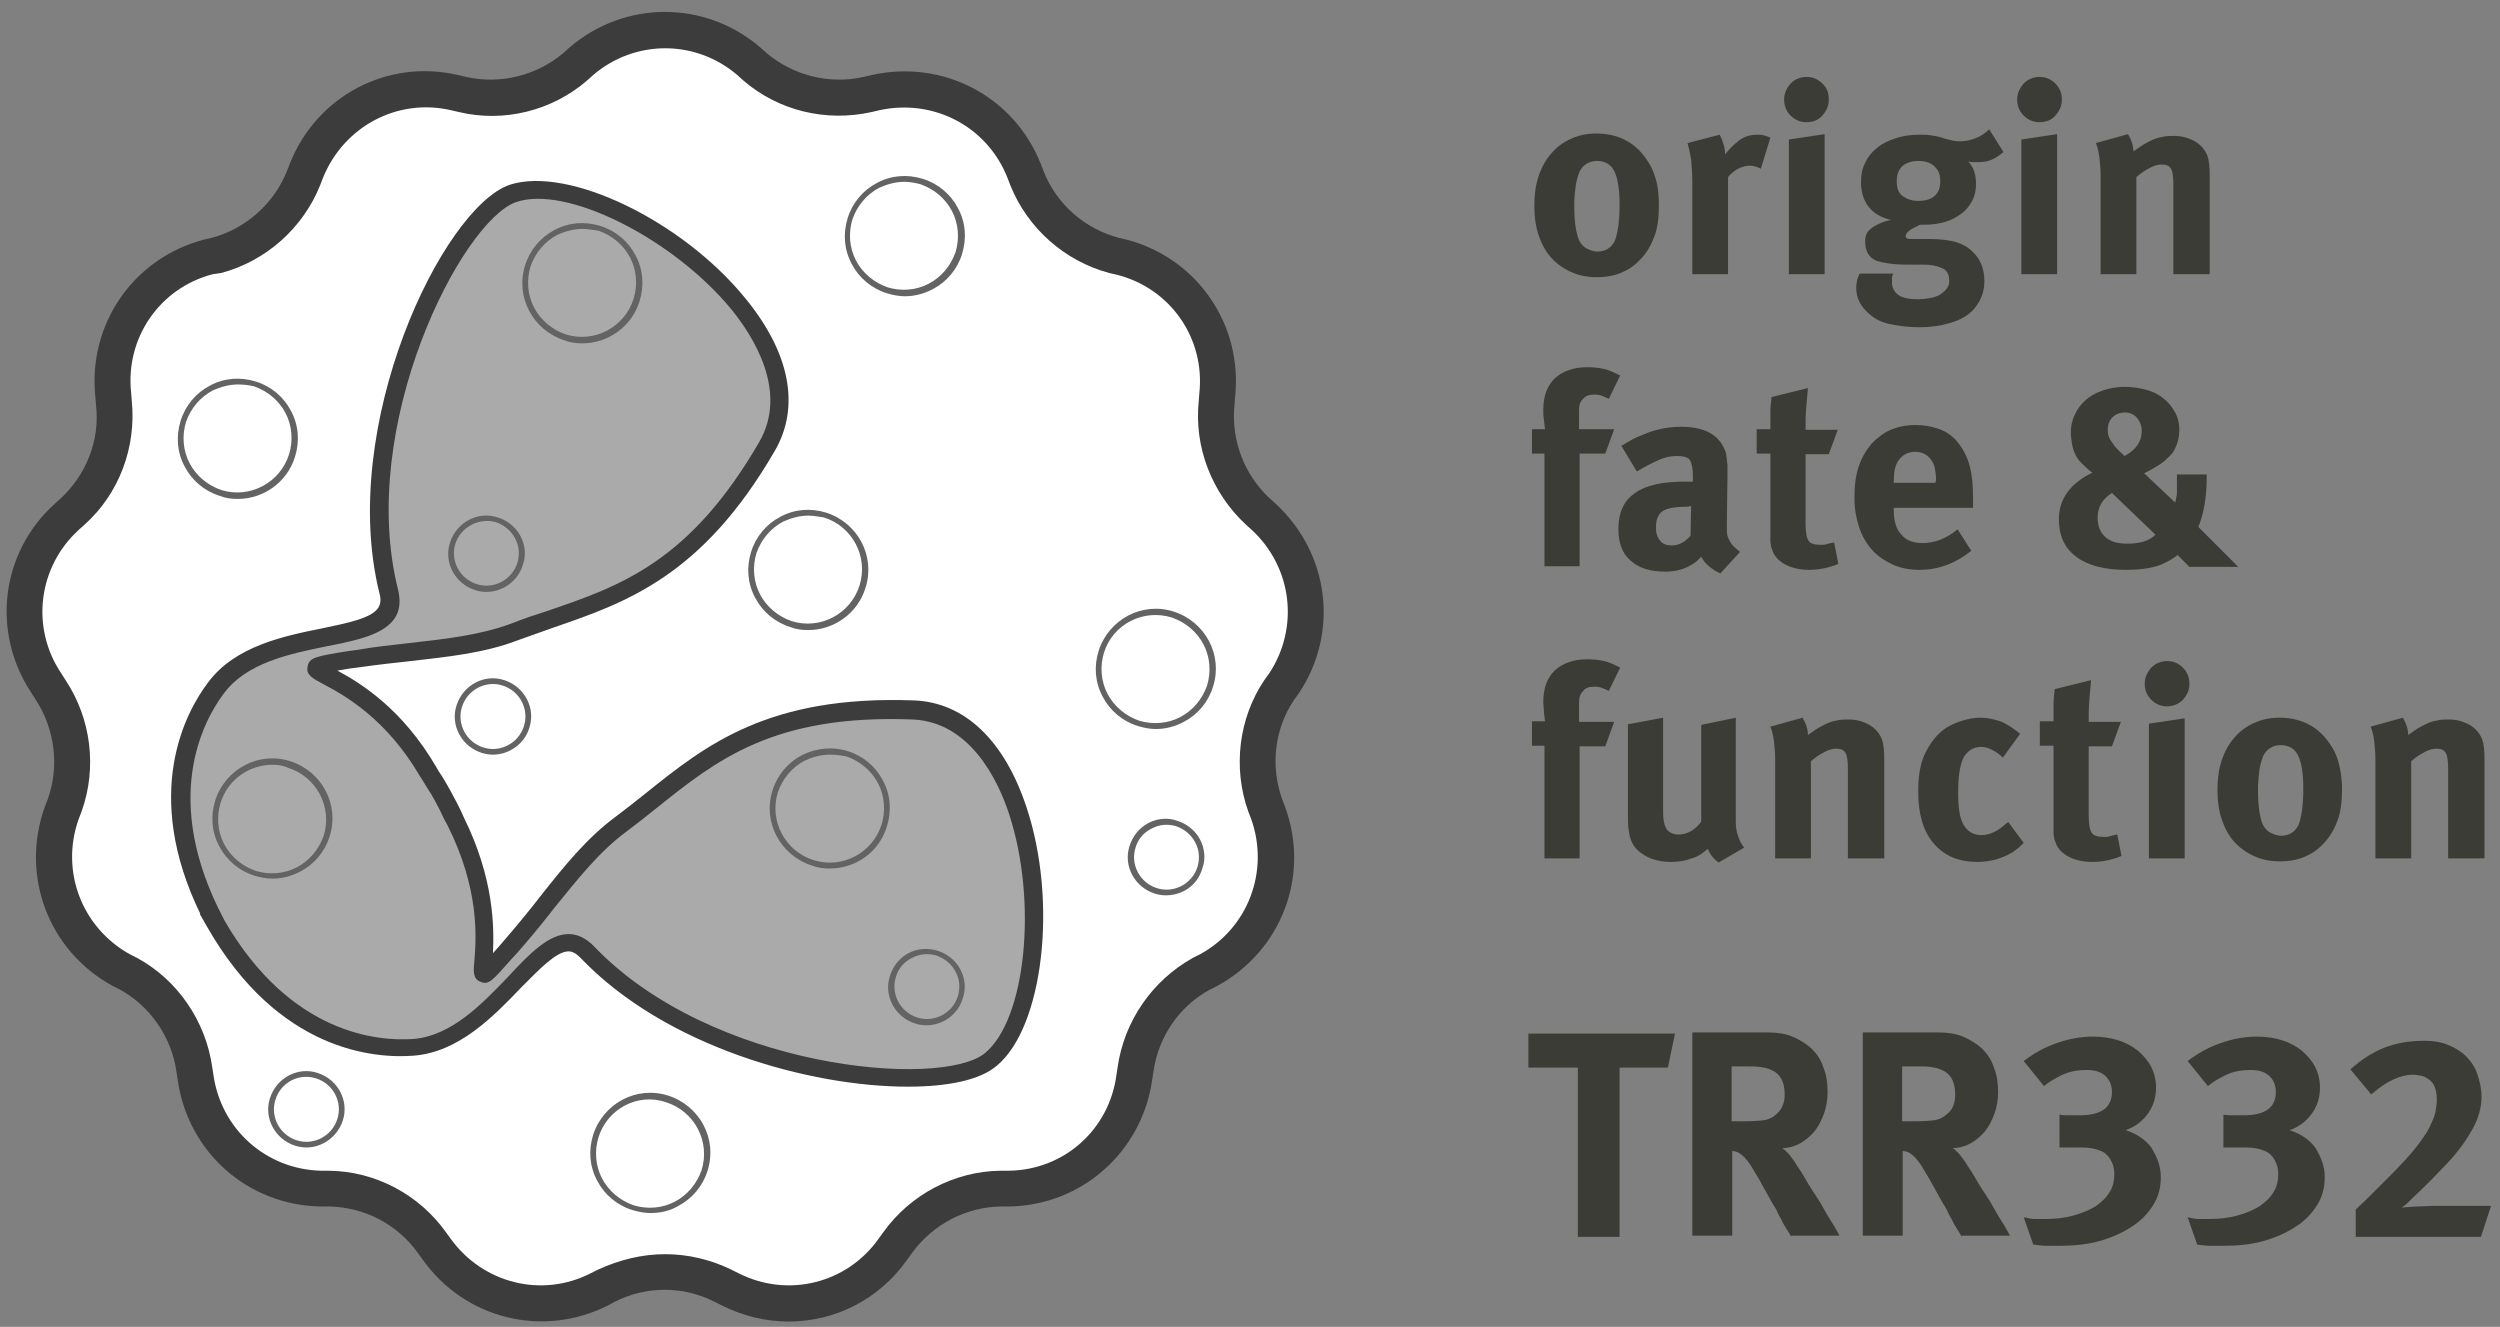 <?xml version="1.0" encoding="UTF-8"?>
<svg xmlns="http://www.w3.org/2000/svg" xmlns:xlink="http://www.w3.org/1999/xlink" version="1.1" x="0px" y="0px" viewBox="0 0 419.4 222.6" style="enable-background:new 0 0 419.4 222.6;" xml:space="preserve">
<rect x="0" y="0" width="419.4" height="222.6" fill="#808080" stroke="none"/>
<style type="text/css">
	.st0{fill:#3C3C37;}
	.st1{fill:#FFFFFF;}
	.st2{fill:#3C3C3C;}
	.st3{fill:#AAAAAA;}
	.st4{fill:#636363;}
</style>
<g id="Ebene_5">
	<g>
		<g>
			<path class="st0" d="M279.8,179.1h-8.1v28.4h-7v-28.4h-8.3v-5.7H281L279.8,179.1z"></path>
			<path class="st0" d="M300.5,207.5c-0.3-0.6-0.6-1-0.9-1.5s-0.5-0.8-0.7-1.3c-0.2-0.4-0.5-0.8-0.7-1.3c-0.2-0.5-0.5-1-0.9-1.6     c-0.8-1.5-1.6-2.8-2.1-3.8c-0.6-1-1.1-1.8-1.5-2.5c-0.4-0.6-0.8-1.1-1.1-1.4c-0.3-0.3-0.6-0.5-0.9-0.7c-0.4-0.2-0.7-0.3-1.1-0.3     v14.2h-6.7v-34.1h12.7c1.5,0,2.9,0.2,4.1,0.7c1.2,0.5,2.3,1.2,3.2,2c0.9,0.9,1.6,1.9,2,3.2c0.5,1.2,0.7,2.6,0.7,4.1     c0,1.3-0.2,2.5-0.6,3.6c-0.4,1.1-0.9,2.1-1.6,3c-0.7,0.8-1.5,1.5-2.4,2c-0.9,0.5-1.9,0.8-3,0.8c0.4,0.3,0.6,0.5,0.8,0.7     s0.4,0.4,0.6,0.7c0.3,0.4,0.7,0.9,1.1,1.6c0.5,0.7,1,1.5,1.5,2.4s1.1,1.8,1.7,2.7c0.6,0.9,1.1,1.8,1.6,2.7c0.5,0.9,1,1.6,1.4,2.3     c0.4,0.7,0.7,1.2,0.9,1.6H300.5z M299.4,183.6c0-2.2-0.8-3.6-2.5-4.2c-0.4-0.2-0.9-0.3-1.6-0.4c-0.7-0.1-1.4-0.1-2.3-0.1h-2.5     v9.2h2.3c1.5,0,2.6-0.1,3.3-0.2c0.8-0.2,1.4-0.5,1.8-0.9C298.9,186.2,299.4,185.1,299.4,183.6z"></path>
			<path class="st0" d="M329.1,207.5c-0.3-0.6-0.6-1-0.9-1.5s-0.5-0.8-0.7-1.3c-0.2-0.4-0.5-0.8-0.7-1.3c-0.2-0.5-0.5-1-0.9-1.6     c-0.8-1.5-1.6-2.8-2.1-3.8c-0.6-1-1.1-1.8-1.5-2.5c-0.4-0.6-0.8-1.1-1.1-1.4c-0.3-0.3-0.6-0.5-0.9-0.7c-0.4-0.2-0.7-0.3-1.1-0.3     v14.2h-6.7v-34.1h12.7c1.5,0,2.9,0.2,4.1,0.7c1.2,0.5,2.3,1.2,3.2,2c0.9,0.9,1.6,1.9,2,3.2c0.5,1.2,0.7,2.6,0.7,4.1     c0,1.3-0.2,2.5-0.6,3.6c-0.4,1.1-0.9,2.1-1.6,3c-0.7,0.8-1.5,1.5-2.4,2c-0.9,0.5-1.9,0.8-3,0.8c0.4,0.3,0.6,0.5,0.8,0.7     s0.4,0.4,0.6,0.7c0.3,0.4,0.7,0.9,1.1,1.6c0.5,0.7,1,1.5,1.5,2.4s1.1,1.8,1.7,2.7c0.6,0.9,1.1,1.8,1.6,2.7c0.5,0.9,1,1.6,1.4,2.3     c0.4,0.7,0.7,1.2,0.9,1.6H329.1z M328,183.6c0-2.2-0.8-3.6-2.5-4.2c-0.4-0.2-0.9-0.3-1.6-0.4c-0.7-0.1-1.4-0.1-2.3-0.1h-2.5v9.2     h2.3c1.5,0,2.6-0.1,3.3-0.2c0.8-0.2,1.4-0.5,1.8-0.9C327.6,186.2,328,185.1,328,183.6z"></path>
			<path class="st0" d="M362.5,197.5c0,1.7-0.4,3.3-1.3,4.7c-0.9,1.4-2,2.6-3.6,3.6c-1.5,1-3.3,1.8-5.4,2.4c-2.1,0.6-4.4,0.8-7,0.8     c-0.8,0-1.4,0-1.9,0s-1.2-0.1-2.2-0.2l-1.6-4.6c0.8,0.2,1.4,0.3,1.8,0.3c0.5,0,1.1,0,1.9,0c1.7,0,3.3-0.2,4.7-0.6     c1.4-0.4,2.6-0.9,3.6-1.5c1-0.7,1.8-1.4,2.4-2.4c0.6-0.9,0.8-2,0.8-3.1c0-0.8-0.2-1.6-0.6-2.3c-0.4-0.7-0.9-1.2-1.6-1.5     c-0.5-0.2-1.1-0.4-1.8-0.5c-0.8-0.1-1.7-0.1-2.7-0.1c-0.4,0-0.8,0-1.2,0c-0.4,0-0.8,0-1.3,0v-5.5c0.6,0.1,1.1,0.1,1.7,0.1     s1.1,0,1.7,0c3.6,0,5.4-1.3,5.4-3.9c0-1-0.3-1.9-1-2.6s-1.7-1.1-3.2-1.1c-1.7,0-3.1,0.3-4.3,0.9c-1.2,0.6-2.2,1.2-2.9,1.8     l-3.4-4.2c1.7-1.3,3.5-2.3,5.5-3c2-0.7,4-1.1,6.1-1.1c1.5,0,2.9,0.2,4.2,0.6c1.3,0.4,2.4,1,3.4,1.8c0.9,0.8,1.7,1.7,2.2,2.7     c0.5,1,0.8,2.2,0.8,3.4c0,1.8-0.5,3.3-1.5,4.6s-2.2,2.1-3.6,2.6c1.9,0.6,3.3,1.6,4.3,2.9C362,194.3,362.5,195.8,362.5,197.5z"></path>
			<path class="st0" d="M390,197.5c0,1.7-0.4,3.3-1.3,4.7c-0.9,1.4-2,2.6-3.6,3.6c-1.5,1-3.3,1.8-5.4,2.4c-2.1,0.6-4.4,0.8-7,0.8     c-0.8,0-1.4,0-1.9,0s-1.2-0.1-2.2-0.2l-1.6-4.6c0.8,0.2,1.4,0.3,1.8,0.3c0.5,0,1.1,0,1.9,0c1.7,0,3.3-0.2,4.7-0.6     c1.4-0.4,2.6-0.9,3.6-1.5c1-0.7,1.8-1.4,2.4-2.4c0.6-0.9,0.8-2,0.8-3.1c0-0.8-0.2-1.6-0.6-2.3c-0.4-0.7-0.9-1.2-1.6-1.5     c-0.5-0.2-1.1-0.4-1.8-0.5c-0.8-0.1-1.7-0.1-2.7-0.1c-0.4,0-0.8,0-1.2,0c-0.4,0-0.8,0-1.3,0v-5.5c0.6,0.1,1.1,0.1,1.7,0.1     s1.1,0,1.7,0c3.6,0,5.4-1.3,5.4-3.9c0-1-0.3-1.9-1-2.6s-1.7-1.1-3.2-1.1c-1.7,0-3.1,0.3-4.3,0.9c-1.2,0.6-2.2,1.2-2.9,1.8     l-3.4-4.2c1.7-1.3,3.5-2.3,5.5-3c2-0.7,4-1.1,6.1-1.1c1.5,0,2.9,0.2,4.2,0.6c1.3,0.4,2.4,1,3.4,1.8c0.9,0.8,1.7,1.7,2.2,2.7     c0.5,1,0.8,2.2,0.8,3.4c0,1.8-0.5,3.3-1.5,4.6s-2.2,2.1-3.6,2.6c1.9,0.6,3.3,1.6,4.3,2.9C389.5,194.3,390,195.8,390,197.5z"></path>
			<path class="st0" d="M416.2,207.5h-21v-4.6c0.5-0.5,1.1-1,1.8-1.7l2.2-2.2l2.3-2.3c0.8-0.8,1.4-1.5,2-2.1c1.1-1.2,2-2.3,2.7-3.3     c0.7-1,1.3-1.9,1.6-2.7c0.4-0.8,0.7-1.6,0.8-2.2c0.1-0.7,0.2-1.3,0.2-1.8c0-0.8-0.1-1.6-0.3-2.1c-0.2-0.6-0.5-1-0.9-1.3     c-0.4-0.3-0.8-0.6-1.3-0.7c-0.5-0.1-1-0.2-1.6-0.2c-1,0-2.1,0.3-3.2,0.8c-1.1,0.5-2.3,1.3-3.7,2.5l-3.5-4.2     c1.8-1.6,3.6-2.8,5.6-3.6s4.2-1.2,6.8-1.2c1.5,0,2.8,0.2,4,0.7c1.2,0.5,2.2,1.1,3,1.9c0.8,0.8,1.5,1.8,1.9,3     c0.4,1.2,0.7,2.4,0.7,3.8c0,1.8-0.5,3.6-1.5,5.4s-2.4,3.8-4.2,5.7c-0.8,0.8-1.6,1.7-2.7,2.8c-1,1-2.1,2.1-3.2,3.1     c-0.3,0.3-0.6,0.6-0.9,0.9c-0.4,0.3-0.7,0.6-0.9,0.7c0.6-0.1,1.3-0.1,2.4-0.2c1,0,2-0.1,2.8-0.1h9.8L416.2,207.5z"></path>
		</g>
		<g>
			<path class="st0" d="M278.3,34.4c0,2-0.2,3.7-0.7,5.1c-0.5,1.4-1.2,2.7-2.2,3.8c-0.9,1-1.9,1.8-3.1,2.3c-1.2,0.6-2.7,0.9-4.5,0.9     c-1.6,0-3-0.3-4.3-0.9c-1.3-0.6-2.4-1.4-3.3-2.4c-0.9-1-1.6-2.3-2.1-3.8c-0.5-1.5-0.7-3.1-0.7-4.9c0-1.8,0.2-3.4,0.7-4.9     c0.5-1.5,1.2-2.8,2.1-3.8c0.9-1.1,2-1.9,3.3-2.5c1.3-0.6,2.7-0.9,4.3-0.9c3.3,0,5.9,1.2,7.8,3.5c0.9,1.1,1.6,2.3,2,3.6     C278.1,30.9,278.3,32.5,278.3,34.4z M271.7,34.4c0-3.1-0.4-5.1-1.2-6.2c-0.6-0.8-1.5-1.2-2.6-1.2c-0.7,0-1.4,0.2-1.9,0.6     c-0.6,0.4-1,1-1.2,1.7c-0.2,0.6-0.4,1.3-0.5,2.2c-0.1,0.8-0.2,1.8-0.2,3c0,2.7,0.3,4.6,0.8,5.8c0.3,0.6,0.7,1.1,1.3,1.4     c0.6,0.3,1.2,0.5,1.8,0.5c1.3,0,2.3-0.6,2.9-1.8C271.4,39.1,271.7,37.1,271.7,34.4z"></path>
			<path class="st0" d="M295.4,28.3c-0.6-0.3-1.2-0.5-1.8-0.5c-1.3,0-2.6,0.6-3.7,1.9V46h-6V30.7c0-1.6-0.1-2.9-0.2-4     c-0.2-1.1-0.4-2-0.6-2.7l5.4-1.4c0.5,1,0.9,2.1,0.9,3.3c0.7-0.9,1.4-1.6,2.3-2.3c0.9-0.7,1.9-1,3.1-1c0.5,0,0.8,0,1.1,0.1     c0.3,0.1,0.7,0.2,1.1,0.4L295.4,28.3z"></path>
			<path class="st0" d="M306.8,16.7c0,1.1-0.4,1.9-1.1,2.7s-1.6,1.1-2.7,1.1c-1,0-1.9-0.4-2.6-1.1c-0.7-0.7-1.1-1.6-1.1-2.7     c0-1,0.4-1.9,1.1-2.7c0.7-0.7,1.6-1.1,2.7-1.1c1,0,1.9,0.4,2.6,1.1C306.5,14.7,306.8,15.6,306.8,16.7z M300.1,46V23.4l6-0.9V46     H300.1z"></path>
			<path class="st0" d="M336.1,25.5c-0.7,0.6-1.3,1-2,1.3c-0.7,0.3-1.4,0.4-2.3,0.4c-0.3,0-0.6,0-0.9,0c-0.3,0-0.5-0.1-0.7-0.1     c0.5,0.5,0.8,1.1,1,1.7s0.3,1.3,0.3,2.1c0,1-0.2,1.9-0.6,2.7c-0.4,0.8-1,1.6-1.8,2.2c-0.8,0.6-1.7,1.1-2.7,1.4     c-1,0.3-2.2,0.5-3.4,0.5h-0.4c-0.1,0-0.3,0-0.5,0c-0.8,0.4-1.4,0.7-1.8,1c-0.4,0.3-0.6,0.6-0.6,0.9c0,0.4,0.3,0.5,1,0.5l3.2,0     c1.7,0,3.1,0.2,4.2,0.5c1,0.3,2,0.8,2.8,1.6c1.3,1.2,2,2.9,2,4.9c0,1.9-0.6,3.4-1.8,4.8c-1,1.1-2.3,1.8-4,2.3s-3.3,0.7-5.1,0.7     c-1.7,0-3.3-0.2-4.8-0.5c-1.6-0.3-2.9-1-3.9-2c-1.3-1.2-1.9-2.5-1.9-4.1c0-0.6,0.1-1.1,0.2-1.5c0.1-0.3,0.2-0.6,0.4-0.9h5.6     c-0.1,0.3-0.2,0.5-0.2,0.7c0,0.2,0,0.5,0,0.8c0,0.9,0.4,1.6,1.1,2.1s1.8,0.7,3.2,0.7c0.8,0,1.5-0.1,2.1-0.2     c0.6-0.1,1.2-0.3,1.7-0.6c0.4-0.3,0.8-0.6,1.1-1c0.3-0.4,0.4-0.8,0.4-1.3c0-1.1-0.4-1.8-1.2-2.1c-0.8-0.4-1.8-0.6-3-0.6l-2.6,0     c-2.6,0-4.5-0.3-5.5-0.7c-0.5-0.2-1-0.6-1.3-1.1c-0.3-0.5-0.5-1.2-0.5-1.9c0-0.4,0-0.7,0.1-1.1c0.1-0.4,0.3-0.7,0.6-1     c0.3-0.3,0.7-0.6,1.3-0.9c0.6-0.3,1.3-0.6,2.3-0.8c-3.3-0.8-5-3-5-6.4c0-1.2,0.2-2.2,0.7-3.2c0.5-1,1.1-1.8,2-2.5     c0.8-0.7,1.9-1.2,3.1-1.6c1.2-0.4,2.5-0.6,4-0.6c0.7,0,1.3,0,1.9,0.1s1.4,0.2,2.2,0.5c0.6,0.2,1.2,0.3,1.6,0.4s0.8,0.1,1.2,0.1     c0.8,0,1.7-0.2,2.5-0.5c0.8-0.3,1.6-0.8,2.3-1.5L336.1,25.5z M325.5,30.4c0-1.1-0.3-1.9-1-2.5c-0.6-0.6-1.5-0.9-2.7-0.9     c-1.1,0-2,0.3-2.7,0.9c-0.6,0.6-0.9,1.4-0.9,2.5c0,1.2,0.3,2,1,2.5c0.7,0.5,1.5,0.8,2.6,0.8C324.2,33.7,325.5,32.6,325.5,30.4z"></path>
			<path class="st0" d="M345.9,16.7c0,1.1-0.4,1.9-1.1,2.7s-1.6,1.1-2.7,1.1c-1,0-1.9-0.4-2.6-1.1c-0.7-0.7-1.1-1.6-1.1-2.7     c0-1,0.4-1.9,1.1-2.7c0.7-0.7,1.6-1.1,2.7-1.1c1,0,1.9,0.4,2.6,1.1C345.5,14.7,345.9,15.6,345.9,16.7z M339.1,46V23.4l6-0.9V46     H339.1z"></path>
			<path class="st0" d="M364.6,46v-15c0-1.3-0.1-2.2-0.4-2.7c-0.3-0.5-0.8-0.7-1.6-0.7c-0.6,0-1.3,0.2-2,0.6     c-0.8,0.4-1.5,0.9-2.2,1.5V46h-6V29.4c0-1-0.1-1.9-0.2-2.9c-0.1-0.9-0.3-1.8-0.6-2.5l5.4-1.5c0.6,1,0.9,2,0.9,2.9     c0.4-0.3,0.9-0.6,1.3-0.9s0.9-0.5,1.4-0.8c0.6-0.3,1.3-0.6,2-0.7c0.7-0.2,1.4-0.2,2.1-0.2c1.3,0,2.4,0.3,3.5,0.9     c1,0.6,1.7,1.4,2.1,2.4c0.3,0.8,0.4,1.9,0.4,3.3V46H364.6z"></path>
			<path class="st0" d="M269.9,66.9c-0.7-0.3-1.1-0.5-1.5-0.6c-0.3-0.1-0.7-0.1-1-0.1c-0.8,0-1.4,0.2-1.8,0.7     c-0.5,0.4-0.7,1.1-0.7,1.9V72h5.9l-1.5,4.1h-4.3V95h-5.9V76.1H257V72h2.2c-0.1-0.5-0.1-1-0.2-1.6s-0.1-1.1-0.1-1.6     c0-2.3,0.6-4,1.9-5.3c1.3-1.2,3.1-1.9,5.5-1.9c1,0,1.9,0.1,2.8,0.3c0.9,0.2,1.7,0.6,2.7,1.1L269.9,66.9z"></path>
			<path class="st0" d="M288.6,96.2c-0.7-0.3-1.3-0.7-1.9-1.2s-1-1-1.3-1.6c-0.2,0.2-0.5,0.5-0.7,0.7c-0.2,0.2-0.5,0.4-0.7,0.5     c-1.2,0.8-2.7,1.3-4.6,1.3c-2.6,0-4.5-0.6-5.9-1.9c-1.4-1.2-2-3-2-5.3c0-2.7,0.9-4.7,2.8-6c1.8-1.3,4.6-1.9,8.3-1.9h0.7     c0.2,0,0.4,0,0.7,0v-0.9c0-1.3-0.2-2.2-0.5-2.7c-0.3-0.5-1.1-0.7-2.2-0.7c-1,0-2,0.2-3.1,0.7c-1.1,0.5-2.3,1.1-3.6,1.9l-2.6-4.3     c0.6-0.4,1.2-0.7,1.7-1s1.2-0.6,2-0.9c1.1-0.5,2.2-0.8,3.2-1c1-0.2,2-0.3,3.1-0.3c1.9,0,3.6,0.3,4.8,1c1.3,0.7,2.1,1.7,2.6,3     c0.1,0.2,0.2,0.5,0.2,0.7c0,0.2,0.1,0.5,0.1,0.8c0,0.3,0.1,0.7,0.1,1.1v1.6l-0.1,7.7c0,0.6,0,1.2,0,1.6c0,0.5,0.1,0.9,0.3,1.3     c0.2,0.4,0.4,0.8,0.7,1.1c0.3,0.3,0.7,0.7,1.2,1.1L288.6,96.2z M283.4,85c-2.1,0-3.6,0.2-4.4,0.7c-0.8,0.5-1.2,1.4-1.2,2.8     c0,0.9,0.2,1.6,0.7,2.2c0.5,0.6,1.1,0.8,1.9,0.8c0.6,0,1.1-0.1,1.7-0.4s1-0.7,1.5-1.2l0.1-5H283.4z"></path>
			<path class="st0" d="M308.4,94.6c-1.7,0.7-3.3,1-4.9,1c-1.5,0-2.9-0.3-4-0.9c-1.1-0.6-1.9-1.4-2.2-2.5c-0.1-0.2-0.2-0.5-0.2-0.7     s-0.1-0.4-0.1-0.7c0-0.2,0-0.5,0-0.9c0-0.3,0-0.8,0-1.3V76.1h-2.3V72h2.3c0-1.1,0-2.1,0-2.9c0-0.8,0.1-1.6,0.2-2.5l6.1-1.5     c-0.1,1.1-0.2,2.2-0.3,3.4c-0.1,1.2-0.1,2.4-0.1,3.6h5.4l-1.5,4.1h-3.9v11.6c0,1.5,0.2,2.5,0.5,2.9c0.3,0.5,1,0.7,2.1,0.7     c0.3,0,0.6,0,0.9-0.1c0.3-0.1,0.7-0.2,1.3-0.3L308.4,94.6z"></path>
			<path class="st0" d="M317.7,85.4v0.2c0,1.8,0.4,3.2,1.3,4.1c0.8,1,2,1.4,3.6,1.4c2,0,4-0.8,5.8-2.3l2.3,3.6     c-2.6,2.1-5.5,3.2-8.7,3.2c-1.7,0-3.2-0.3-4.5-0.9c-1.3-0.6-2.5-1.4-3.4-2.4c-0.9-1-1.7-2.3-2.2-3.8c-0.5-1.5-0.8-3.1-0.8-4.9     c0-2.1,0.2-3.8,0.7-5.3s1.2-2.7,2.2-3.9c1-1,2-1.8,3.2-2.3c1.2-0.5,2.5-0.8,4.1-0.8c1.3,0,2.6,0.2,3.8,0.6c1.2,0.4,2.1,1,2.9,1.8     c1,1.1,1.8,2.4,2.3,4c0.5,1.6,0.7,3.6,0.7,6.1v1.4H317.7z M324.8,80.7c0-0.9-0.1-1.6-0.2-2.1c-0.1-0.5-0.3-1-0.6-1.4     c-0.6-0.9-1.5-1.4-2.7-1.4c-1.1,0-2,0.4-2.7,1.3s-0.9,2.1-0.9,3.7V81h7V80.7z"></path>
			<path class="st0" d="M367.2,95l-1.9-1.9c-0.3,0.3-0.8,0.6-1.3,0.9c-0.5,0.3-1,0.5-1.4,0.7c-1.5,0.6-3.5,0.9-5.9,0.9     c-3.6,0-6.4-0.7-8.4-2.2c-2-1.5-2.9-3.6-2.9-6.3c0-3.4,1.9-6,5.6-7.8c-0.8-0.6-1.4-1.2-1.9-1.7c-0.5-0.5-0.8-1-1-1.5     c-0.2-0.4-0.4-1-0.5-1.6c-0.1-0.7-0.2-1.3-0.2-1.9c0-1.1,0.2-2.1,0.7-3.1c0.4-0.9,1-1.7,1.8-2.4c0.8-0.7,1.7-1.2,2.9-1.6     c1.1-0.4,2.3-0.6,3.6-0.6c1.4,0,2.6,0.2,3.7,0.5c1.1,0.3,2.1,0.8,2.9,1.5c0.8,0.6,1.4,1.4,1.9,2.3c0.5,0.9,0.7,1.8,0.7,2.9     c0,0.8-0.1,1.6-0.4,2.4c-0.3,0.8-0.6,1.4-1.1,1.9c-0.5,0.5-1,1-1.6,1.4c-0.6,0.4-1.4,0.9-2.4,1.4l-0.4,0.2l5.2,4.9     c0.1-0.4,0.2-0.7,0.2-0.9c0.1-0.3,0.1-0.5,0.1-0.8c0-0.3,0-0.7,0-1.1c0-0.4,0-0.9,0-1.6v-0.3h5V80c0,3.4-0.5,6.2-1.4,8.4l6.7,6.7     H367.2z M354.3,82.7c-1.6,1-2.4,2.4-2.4,4.1c0,1.4,0.4,2.5,1.3,3.3c0.9,0.8,2.1,1.1,3.7,1.1c2.2,0,3.7-0.5,4.7-1.5L354.3,82.7z      M359.3,72.3c0-0.9-0.3-1.6-0.8-2.2c-0.5-0.6-1.2-0.9-2-0.9c-0.9,0-1.6,0.3-2.1,0.8c-0.5,0.5-0.8,1.2-0.8,2.1     c0,0.3,0,0.6,0.1,0.9c0.1,0.3,0.2,0.6,0.4,0.9c0.2,0.3,0.4,0.6,0.7,1c0.3,0.3,0.7,0.8,1.2,1.2l0.4,0.4     C358.3,75.5,359.3,74.1,359.3,72.3z"></path>
			<path class="st0" d="M269.9,115.9c-0.7-0.3-1.1-0.5-1.5-0.6c-0.3-0.1-0.7-0.1-1-0.1c-0.8,0-1.4,0.2-1.8,0.7     c-0.5,0.5-0.7,1.1-0.7,1.9v3.3h5.9l-1.5,4.1h-4.3V144h-5.9v-18.9H257V121h2.2c-0.1-0.5-0.1-1-0.2-1.6c0-0.6-0.1-1.1-0.1-1.6     c0-2.3,0.6-4,1.9-5.3c1.3-1.2,3.1-1.9,5.5-1.9c1,0,1.9,0.1,2.8,0.3c0.9,0.2,1.7,0.6,2.7,1.1L269.9,115.9z"></path>
			<path class="st0" d="M288.3,144.7c-0.8-0.6-1.4-1.3-1.8-2.3c-0.8,0.7-1.6,1.3-2.7,1.6c-1,0.4-2.2,0.6-3.4,0.6     c-1.6,0-3.1-0.3-4.3-1c-1.3-0.7-2.1-1.6-2.5-2.7c-0.2-0.5-0.3-1.1-0.4-1.8c-0.1-0.7-0.1-1.6-0.1-2.8v-14.8l5.9-1.1v14.8     c0,1.1,0,1.9,0.1,2.4c0.1,0.6,0.2,1,0.4,1.3c0.1,0.3,0.4,0.6,0.8,0.8c0.4,0.2,0.8,0.3,1.3,0.3c0.7,0,1.5-0.2,2.3-0.7     c0.7-0.5,1.2-1,1.5-1.5v-16.2l5.8-1.2v17.6c0,0.8,0.1,1.5,0.4,2.3c0.2,0.7,0.6,1.4,1,1.9L288.3,144.7z"></path>
			<path class="st0" d="M310,144v-15c0-1.3-0.1-2.2-0.4-2.7s-0.8-0.7-1.6-0.7c-0.6,0-1.3,0.2-2,0.6c-0.8,0.4-1.5,0.9-2.2,1.5V144h-6     v-16.7c0-1-0.1-1.9-0.2-2.9c-0.1-0.9-0.3-1.8-0.6-2.5l5.4-1.5c0.6,1,0.9,2,0.9,2.9c0.4-0.3,0.9-0.6,1.3-0.9     c0.4-0.3,0.9-0.5,1.4-0.8c0.6-0.3,1.3-0.6,2-0.7c0.7-0.2,1.4-0.2,2.1-0.2c1.3,0,2.4,0.3,3.5,0.9c1,0.6,1.7,1.4,2.1,2.4     c0.3,0.8,0.4,1.9,0.4,3.3V144H310z"></path>
			<path class="st0" d="M339.5,141.4c-0.5,0.5-0.8,0.8-1.1,1c-0.3,0.2-0.6,0.5-1,0.7c-0.8,0.5-1.7,0.8-2.6,1.1     c-0.9,0.2-1.9,0.4-3,0.4c-3.2,0-5.6-1-7.4-3.1c-1.8-2.1-2.6-5-2.6-8.8c0-2.7,0.4-4.9,1.3-6.6s2-3.1,3.4-4     c0.8-0.5,1.7-0.9,2.7-1.2c1-0.3,2-0.5,3-0.5c0.8,0,1.6,0.1,2.3,0.3c0.8,0.2,1.5,0.4,2.1,0.8c0.4,0.2,0.8,0.5,1.1,0.7     c0.3,0.2,0.7,0.5,1.2,0.9l-2.9,4c-0.6-0.6-1.2-1-1.8-1.3c-0.6-0.3-1.2-0.5-1.8-0.5c-1.3,0-2.3,0.6-3,1.8     c-0.6,1.2-0.9,3.2-0.9,5.9c0,1.5,0.1,2.8,0.3,3.7c0.2,0.9,0.5,1.6,0.9,2.1c0.7,0.9,1.6,1.3,2.7,1.3c1.3,0,2.7-0.6,4.1-1.9     l0.4-0.3L339.5,141.4z"></path>
			<path class="st0" d="M355.9,143.6c-1.7,0.7-3.3,1-4.9,1c-1.5,0-2.9-0.3-4-0.9c-1.1-0.6-1.9-1.4-2.2-2.5c-0.1-0.2-0.2-0.5-0.2-0.7     s-0.1-0.4-0.1-0.7c0-0.2,0-0.5,0-0.9c0-0.3,0-0.8,0-1.3v-12.5h-2.3V121h2.3c0-1.1,0-2.1,0-2.9c0-0.8,0.1-1.6,0.2-2.5l6.1-1.5     c-0.1,1.1-0.2,2.2-0.3,3.4c-0.1,1.2-0.1,2.4-0.1,3.6h5.4l-1.5,4.1h-3.9v11.6c0,1.5,0.2,2.5,0.5,2.9c0.3,0.5,1,0.7,2.1,0.7     c0.3,0,0.6,0,0.9-0.1c0.3-0.1,0.7-0.2,1.3-0.3L355.9,143.6z"></path>
			<path class="st0" d="M367.3,114.7c0,1.1-0.4,1.9-1.1,2.7c-0.7,0.7-1.6,1.1-2.7,1.1c-1,0-1.9-0.4-2.6-1.1     c-0.7-0.7-1.1-1.6-1.1-2.7c0-1,0.4-1.9,1.1-2.7c0.7-0.7,1.6-1.1,2.7-1.1c1,0,1.9,0.4,2.6,1.1     C366.9,112.7,367.3,113.6,367.3,114.7z M360.5,144v-22.6l6-0.9V144H360.5z"></path>
			<path class="st0" d="M392.9,132.4c0,2-0.2,3.7-0.7,5.1c-0.5,1.4-1.2,2.7-2.2,3.8c-0.9,1-1.9,1.8-3.1,2.3     c-1.2,0.6-2.7,0.9-4.5,0.9c-1.6,0-3-0.3-4.3-0.9c-1.3-0.6-2.4-1.4-3.3-2.4c-0.9-1-1.6-2.3-2.1-3.8c-0.5-1.5-0.7-3.1-0.7-4.9     c0-1.8,0.2-3.4,0.7-4.9c0.5-1.5,1.2-2.8,2.1-3.8c0.9-1.1,2-1.9,3.3-2.5c1.3-0.6,2.7-0.9,4.3-0.9c3.3,0,5.9,1.2,7.8,3.5     c0.9,1.1,1.6,2.3,2,3.6S392.9,130.5,392.9,132.4z M386.4,132.4c0-3.1-0.4-5.1-1.2-6.2c-0.6-0.8-1.5-1.2-2.6-1.2     c-0.7,0-1.4,0.2-1.9,0.6c-0.6,0.4-1,1-1.2,1.7c-0.2,0.6-0.4,1.3-0.5,2.2c-0.1,0.8-0.2,1.8-0.2,3c0,2.7,0.3,4.6,0.8,5.8     c0.3,0.6,0.7,1.1,1.3,1.4c0.6,0.3,1.2,0.5,1.8,0.5c1.3,0,2.3-0.6,2.9-1.8C386.1,137.1,386.4,135.1,386.4,132.4z"></path>
			<path class="st0" d="M410.7,144v-15c0-1.3-0.1-2.2-0.4-2.7s-0.8-0.7-1.6-0.7c-0.6,0-1.3,0.2-2,0.6c-0.8,0.4-1.5,0.9-2.2,1.5V144     h-6v-16.7c0-1-0.1-1.9-0.2-2.9c-0.1-0.9-0.3-1.8-0.6-2.5l5.4-1.5c0.6,1,0.9,2,0.9,2.9c0.4-0.3,0.9-0.6,1.3-0.9     c0.4-0.3,0.9-0.5,1.4-0.8c0.6-0.3,1.3-0.6,2-0.7c0.7-0.2,1.4-0.2,2.1-0.2c1.3,0,2.4,0.3,3.5,0.9c1,0.6,1.7,1.4,2.1,2.4     c0.3,0.8,0.4,1.9,0.4,3.3V144H410.7z"></path>
		</g>
	</g>
</g>
<g id="Ebene_4">
	<g>
		<path class="st1" d="M125.7,10.3l1,0.9c5.2,4.5,12.2,6.2,18.9,4.7l1.3-0.3c10.4-2.4,21,3.2,24.9,13.1l0.5,1.3    c2.5,6.4,7.9,11.2,14.6,12.9l1.3,0.3c10.3,2.7,17.1,12.6,16,23.2l-0.1,1.3c-0.7,6.8,1.8,13.6,6.9,18.2l1,0.9    c7.9,7.2,9.3,19.1,3.4,27.9l-0.8,1.1c-3.8,5.7-4.7,12.9-2.3,19.3l0.5,1.3c3.6,10-0.6,21.2-10,26.3l-1.2,0.6    c-6,3.3-10.1,9.2-11.1,16l-0.2,1.3c-1.4,10.6-10.4,18.5-21.1,18.7l-1.4,0c-6.9,0.1-13.3,3.5-17.3,9.1l-0.8,1.1    c-6.2,8.7-17.8,11.5-27.3,6.7l-1.2-0.6c-6.1-3.1-13.4-3.1-19.5,0l-1.2,0.6c-9.5,4.8-21.1,2-27.3-6.7l-0.8-1.1    c-4-5.6-10.4-8.9-17.3-9.1l-1.4,0c-10.7-0.2-19.6-8.1-21.1-18.7l-0.2-1.3c-0.9-6.8-5-12.8-11.1-16l-1.2-0.6    c-9.4-5.1-13.6-16.3-10-26.3l0.5-1.3c2.3-6.5,1.5-13.6-2.3-19.3l-0.8-1.1c-5.9-8.9-4.5-20.7,3.4-27.9l1-0.9    c5.1-4.6,7.6-11.4,6.9-18.2L19,66.3c-1.1-10.6,5.7-20.4,16-23.2l1.3-0.3c6.6-1.7,12.1-6.5,14.6-12.9l0.5-1.3    c3.9-9.9,14.5-15.5,24.9-13.1l1.3,0.3c6.7,1.5,13.7-0.2,18.9-4.7l1-0.9C105.6,3.3,117.6,3.3,125.7,10.3z"></path>
		<path class="st2" d="M132.3,221.7c-3.8,0-7.6-0.9-11.2-2.7l-1.2-0.6c-5.3-2.7-11.5-2.7-16.8,0L102,219c-10.9,5.5-24,2.3-31.1-7.7    l-0.8-1.1c-3.4-4.8-9-7.7-14.9-7.8l-1.4,0c-12.2-0.2-22.3-9.1-24-21.3l-0.2-1.3c-0.8-5.8-4.4-11-9.5-13.8l-1.2-0.6    c-10.8-5.9-15.5-18.5-11.4-30l0.5-1.3c2-5.5,1.2-11.8-2-16.7l-0.7-1.1c-6.8-10.2-5.2-23.6,3.9-31.8l1-0.9c4.3-4,6.6-9.8,5.9-15.7    L16,66.6c-1.3-12.2,6.4-23.3,18.2-26.4l1.3-0.3c5.7-1.5,10.4-5.7,12.6-11.1l0.5-1.3C53.1,16.1,65,9.8,76.9,12.6l1.3,0.3    c5.7,1.3,11.8-0.2,16.3-4l1-0.9c9.3-8,22.8-8,32.1,0l1,0.9c4.5,3.8,10.6,5.3,16.3,4l1.3-0.3c11.9-2.7,23.9,3.5,28.4,14.9l0.5,1.3    c2.2,5.5,6.9,9.6,12.6,11.1l1.3,0.3c11.8,3.1,19.5,14.2,18.2,26.4l-0.1,1.3c-0.6,5.9,1.6,11.7,5.9,15.7l1,0.9    c9,8.3,10.7,21.6,3.9,31.8l-0.8,1.1c-3.3,4.9-4,11.1-2,16.7l0.5,1.3c4.2,11.5-0.6,24.1-11.4,30L203,166c-5.2,2.8-8.7,8-9.5,13.8    l-0.2,1.3c-1.7,12.1-11.8,21.1-24,21.3l-1.4,0c-5.9,0.1-11.4,3-14.9,7.8l-0.8,1.1C147.5,218,140.1,221.7,132.3,221.7z     M111.6,210.4c3.8,0,7.6,0.9,11.1,2.6l1.2,0.6c8.3,4.2,18.2,1.7,23.5-5.8l0.8-1.1c4.5-6.3,11.9-10.2,19.6-10.3l1.4,0    c9.3-0.1,16.9-6.9,18.1-16.1l0.2-1.3c1.1-7.7,5.8-14.5,12.6-18.3l1.2-0.6c8.1-4.4,11.7-14,8.6-22.7l-0.5-1.3    c-2.6-7.3-1.6-15.6,2.7-22l0.8-1.1c5.1-7.7,3.9-17.8-2.9-24.1l-1-0.9c-5.7-5.3-8.7-13-7.9-20.7l0.1-1.3c1-9.2-4.8-17.6-13.8-19.9    l-1.3-0.3c-7.5-2-13.7-7.5-16.6-14.7l-0.5-1.3c-3.4-8.6-12.4-13.3-21.5-11.3l-1.3,0.3c-7.6,1.7-15.6-0.2-21.5-5.3l-1-0.9    c-7-6-17.2-6-24.2,0l-1,0.9c-5.9,5.1-14,7.1-21.5,5.3l-1.3-0.3c-9-2.1-18,2.7-21.5,11.3l-0.5,1.3c-2.9,7.2-9.1,12.7-16.6,14.7    L35.7,46C26.8,48.3,21,56.7,22,65.9l0.1,1.3C22.9,75,20,82.8,14.2,88l-1,0.9c-6.8,6.2-8.1,16.4-2.9,24.1l0.7,1.1    c4.3,6.5,5.3,14.7,2.7,22l-0.5,1.3c-3.1,8.7,0.5,18.2,8.6,22.7l1.2,0.6c6.8,3.7,11.5,10.6,12.6,18.3l0.2,1.3    c1.3,9.2,8.9,15.9,18.1,16.1l1.3,0c7.8,0.1,15.1,4,19.6,10.3l0.8,1.1c5.4,7.5,15.3,10,23.5,5.8l1.2-0.6    C104,211.3,107.8,210.4,111.6,210.4z"></path>
	</g>
</g>
<g id="Ebene_6">
	<g>
		<path class="st3" d="M71.8,129.5c-11.4-19.8-28.7-16.3-11.5-19.1c8.9-1.4,18-1.4,26-4.5c14.6-5.5,28.5-7.2,42.4-31.2    c11.4-19.7-27.6-47.4-42.6-42.3C75.9,36,58.3,71.6,65.3,99.4c2.5,10-20.5,4.6-29.1,16.1c-6.4,8.6-9.1,22.4-0.1,39.3l0,0    c9.5,16.6,22.5,21.8,33.3,20.9c14.3-1.1,22.1-23.5,29.1-16c19.7,20.8,59.3,24.9,67.7,18.1c12.3-9.9,9.8-57.7-13-58.6    c-27.6-1.1-36.6,9.8-49,19.2c-6.9,5.2-11.7,12.8-17.7,19.6c-11.6,13.1,0.6,1.3-10-20.1c-0.6-1.2-1.5-3.1-2.1-4.2    C73.7,132.7,72.4,130.6,71.8,129.5z"></path>
		<path class="st2" d="M152.3,182.3c-16.4,0-40.7-6.7-54.9-21.6c-0.9-0.9-1.5-1.1-2-1.1c-2.1,0-4.9,3-8,6.1    c-4.6,4.8-10.4,10.8-18,11.4c-6.4,0.5-22.7-0.6-34.7-21.7l-1.2-2.1l0.1,0c-9.8-20.2-2.5-33.8,1.3-38.8c4.5-6.1,12.7-7.8,19.2-9.1    c4.3-0.9,8.3-1.7,9.4-3.5c0.2-0.4,0.5-1,0.2-2.2c-7.1-28.1,10.5-64.8,21.8-68.7C95.3,27.8,114.4,37,125,50    c7.5,9.1,9.3,18.2,5,25.6c-12.2,21.1-25,25.5-37.2,29.7c-1.9,0.7-4,1.4-5.9,2.1c-5.7,2.2-12,2.8-18,3.5c-2.7,0.3-5.5,0.6-8.3,1    l-1.5,0.2c-0.9,0.1-1.7,0.3-2.5,0.4c3.9,2.1,10.9,6.4,16.6,16.2c0.2,0.4,0.6,1,1,1.6c0.6,1,1.2,2,1.5,2.6c0.4,0.8,1.1,2,1.6,3.1    l0.5,1.1c5.1,10.3,5.1,18.5,4.9,22.8c0.3-0.3,0.6-0.7,0.9-1c0.5-0.6,1.1-1.3,1.8-2.1c1.8-2.1,3.6-4.3,5.3-6.5    c3.8-4.8,7.7-9.7,12.6-13.3c1.7-1.3,3.4-2.6,5-3.9c10.1-8.1,20.6-16.5,45-15.6c8.5,0.3,15.2,6.7,18.9,17.9c5.3,15.9,2.8,37-5,43.4    C164.4,181.2,159,182.3,152.3,182.3z M95.4,156.7C95.4,156.7,95.4,156.7,95.4,156.7c1.5,0,2.9,0.7,4.2,2    c19.6,20.6,58.1,24,65.6,18c6.9-5.6,8.9-25.4,4.1-40.1c-1.9-5.8-6.6-15.5-16.2-15.9c-23.3-0.9-32.9,6.8-43,14.9    c-1.6,1.3-3.3,2.6-5,3.9c-4.6,3.4-8.2,8-12.1,12.8c-1.7,2.2-3.5,4.4-5.4,6.6c-0.7,0.8-1.3,1.5-1.8,2c-3.2,3.6-3.8,4.4-5.2,3.8    c-1.3-0.5-1.2-1.8-1-3.7c0.3-3.9,0.8-11.9-4.5-22.5l-0.6-1.1c-0.5-1.1-1.1-2.3-1.5-3c-0.3-0.6-0.9-1.6-1.5-2.5    c-0.4-0.6-0.7-1.2-1-1.6h0c-5.7-9.8-12.8-13.7-16.2-15.5c-1.9-1-3-1.6-2.7-3c0.3-1.5,1.3-1.7,7-2.6l1.5-0.2    c2.8-0.5,5.7-0.8,8.4-1.1c6.1-0.7,11.9-1.3,17.3-3.3c2-0.8,4.1-1.5,6-2.1c12.3-4.2,23.9-8.2,35.6-28.4c4.8-8.4-0.9-17.5-4.7-22.2    C112.9,40,95,31,86.6,33.9C77.5,37,59.8,71.4,66.8,99c0.4,1.8,0.3,3.3-0.5,4.6c-1.8,2.8-6.2,3.8-11.4,4.8    c-6.4,1.3-13.6,2.8-17.4,8c-3.5,4.7-10.5,17.8,0,37.7l0.2,0.4c11.1,19.1,25.8,20.2,31.6,19.8c6.4-0.5,11.5-5.8,16-10.5    C88.9,159.9,92.1,156.7,95.4,156.7z"></path>
	</g>
</g>
<g id="Ebene_7">
	<g>
		<g>
			<path class="st4" d="M155.4,172c-0.6,0-1.3-0.1-1.9-0.3c-3.4-1.1-5.3-4.7-4.2-8h0c0.5-1.6,1.6-3,3.1-3.8c1.5-0.8,3.3-0.9,4.9-0.4     c1.6,0.5,3,1.6,3.8,3.1c0.8,1.5,1,3.3,0.4,4.9C160.7,170.2,158.2,172,155.4,172z M150.3,163.9c-0.9,2.8,0.7,5.9,3.6,6.8     c2.8,0.9,5.9-0.7,6.8-3.6c0.4-1.4,0.3-2.8-0.4-4.1s-1.8-2.2-3.2-2.7c-1.4-0.4-2.8-0.3-4.1,0.4     C151.6,161.4,150.7,162.5,150.3,163.9L150.3,163.9z"></path>
		</g>
		<g>
			<path class="st4" d="M81.6,99.3c-0.6,0-1.3-0.1-1.9-0.3c-3.4-1.1-5.3-4.7-4.2-8h0c1.1-3.4,4.7-5.3,8-4.2c1.6,0.5,3,1.6,3.8,3.1     s1,3.3,0.4,4.9C86.9,97.5,84.3,99.3,81.6,99.3z M76.4,91.2c-0.9,2.8,0.7,5.9,3.6,6.8c2.8,0.9,5.9-0.7,6.8-3.6     c0.4-1.4,0.3-2.8-0.4-4.1s-1.8-2.2-3.2-2.7C80.4,86.8,77.3,88.4,76.4,91.2L76.4,91.2z"></path>
		</g>
		<g>
			<path class="st4" d="M51.4,192.5c-0.6,0-1.3-0.1-1.9-0.3c-3.4-1.1-5.3-4.7-4.2-8l0,0c1.1-3.4,4.7-5.3,8-4.2     c3.4,1.1,5.3,4.7,4.2,8C56.6,190.7,54.1,192.5,51.4,192.5z M46.2,184.5c-0.9,2.8,0.7,5.9,3.6,6.8c2.8,0.9,5.9-0.7,6.8-3.6     c0.9-2.8-0.7-5.9-3.6-6.8C50.1,180,47.1,181.6,46.2,184.5L46.2,184.5z"></path>
		</g>
		<g>
			<path class="st4" d="M82.7,126.6c-0.6,0-1.3-0.1-1.9-0.3c-3.4-1.1-5.3-4.7-4.2-8l0,0c1.1-3.4,4.7-5.3,8-4.2     c3.4,1.1,5.3,4.7,4.2,8C88,124.8,85.4,126.6,82.7,126.6z M77.5,118.6c-0.9,2.8,0.7,5.9,3.6,6.8c2.8,0.9,5.9-0.7,6.8-3.6     c0.9-2.8-0.7-5.9-3.6-6.8C81.5,114.1,78.4,115.7,77.5,118.6L77.5,118.6z"></path>
		</g>
		<g>
			<path class="st4" d="M195.6,150.2c-0.6,0-1.3-0.1-1.9-0.3c-3.4-1.1-5.3-4.7-4.2-8h0c0.5-1.6,1.6-3,3.1-3.8c1.5-0.8,3.3-1,4.9-0.4     c1.6,0.5,3,1.6,3.8,3.1c0.8,1.5,1,3.3,0.4,4.9C200.9,148.5,198.4,150.2,195.6,150.2z M190.5,142.2c-0.9,2.8,0.7,5.9,3.6,6.8     c2.8,0.9,5.9-0.7,6.8-3.6c0.4-1.4,0.3-2.8-0.4-4.1s-1.8-2.2-3.2-2.7c-1.4-0.4-2.8-0.3-4.1,0.4     C191.8,139.7,190.9,140.8,190.5,142.2L190.5,142.2z"></path>
		</g>
		<g>
			<g>
				<path class="st4" d="M45.7,147.4c-1,0-2-0.2-3-0.5c-2.6-0.8-4.7-2.6-5.9-4.9c-1.3-2.4-1.5-5.1-0.7-7.7l0,0      c1.7-5.3,7.3-8.3,12.6-6.6c5.3,1.7,8.3,7.3,6.6,12.6c-0.8,2.6-2.6,4.7-4.9,5.9C48.9,147,47.3,147.4,45.7,147.4z M45.7,128.3      c-3.9,0-7.5,2.5-8.7,6.4h0c-0.7,2.3-0.5,4.8,0.6,6.9c1.1,2.1,3,3.7,5.3,4.5c2.3,0.7,4.8,0.5,6.9-0.6c2.1-1.1,3.7-3,4.5-5.3      c1.5-4.8-1.2-9.9-6-11.4C47.5,128.4,46.5,128.3,45.7,128.3z"></path>
			</g>
			<g>
				<path class="st4" d="M139.2,145.7c-1,0-2-0.1-3-0.5c-5.3-1.7-8.3-7.3-6.6-12.6c0.8-2.6,2.6-4.7,4.9-5.9c2.4-1.2,5.1-1.5,7.7-0.7      c2.6,0.8,4.7,2.6,5.9,4.9c1.3,2.4,1.5,5.1,0.7,7.7C147.5,143,143.5,145.7,139.2,145.7z M139.2,126.6c-1.4,0-2.9,0.4-4.2,1      c-2.1,1.1-3.7,3-4.5,5.3c-1.5,4.8,1.2,9.9,6,11.4c4.8,1.5,9.9-1.2,11.4-6c0.7-2.3,0.5-4.8-0.6-6.9s-3-3.7-5.3-4.5      C141,126.7,140.1,126.6,139.2,126.6z"></path>
			</g>
			<g>
				<path class="st4" d="M135.6,105.7c-1,0-2-0.1-3-0.5c-2.6-0.8-4.7-2.6-5.9-4.9c-1.3-2.4-1.5-5.1-0.7-7.7c0.8-2.6,2.6-4.7,4.9-5.9      c2.4-1.3,5.1-1.5,7.7-0.7c5.3,1.7,8.3,7.3,6.6,12.6C143.9,102.9,139.9,105.7,135.6,105.7z M135.6,86.5c-1.4,0-2.9,0.4-4.2,1      c-2.1,1.1-3.7,3-4.5,5.3c-0.7,2.3-0.5,4.8,0.6,6.9c1.1,2.1,3,3.7,5.3,4.5c4.8,1.5,9.9-1.2,11.4-6s-1.2-9.9-6-11.4      C137.4,86.7,136.5,86.5,135.6,86.5z"></path>
			</g>
			<g>
				<path class="st4" d="M39.9,83.7c-1,0-2-0.1-3-0.5c-2.6-0.8-4.7-2.6-5.9-4.9c-1.3-2.4-1.5-5.1-0.7-7.7l0,0      c0.8-2.6,2.6-4.7,4.9-5.9c2.4-1.3,5.1-1.5,7.7-0.7c2.6,0.8,4.7,2.6,5.9,4.9c1.3,2.4,1.5,5.1,0.7,7.7      C48.2,80.9,44.2,83.7,39.9,83.7z M39.9,64.5c-1.4,0-2.9,0.4-4.2,1c-2.1,1.1-3.7,3-4.5,5.3l0,0c-0.7,2.3-0.5,4.8,0.6,6.9      c1.1,2.1,3,3.7,5.3,4.5c4.8,1.5,9.9-1.2,11.4-6c0.7-2.3,0.5-4.8-0.6-6.9c-1.1-2.1-3-3.7-5.3-4.5C41.7,64.6,40.8,64.5,39.9,64.5z      "></path>
			</g>
			<g>
				<path class="st4" d="M151.8,49.7c-1,0-2-0.2-3-0.5c-2.6-0.8-4.7-2.6-5.9-4.9c-1.3-2.4-1.5-5.1-0.7-7.7c0.8-2.6,2.6-4.7,4.9-5.9      c2.4-1.3,5.1-1.5,7.7-0.7c2.6,0.8,4.7,2.6,5.9,4.9c1.3,2.4,1.5,5.1,0.7,7.7c-0.8,2.6-2.6,4.7-4.9,5.9      C155,49.3,153.4,49.7,151.8,49.7z M151.7,30.5c-1.4,0-2.9,0.4-4.2,1c-2.1,1.1-3.7,3-4.5,5.3c-0.7,2.3-0.5,4.8,0.6,6.9      c1.1,2.1,3,3.7,5.3,4.5c2.3,0.7,4.8,0.5,6.9-0.6c2.1-1.1,3.7-3,4.5-5.3c0.7-2.3,0.5-4.8-0.6-6.9c-1.1-2.1-3-3.7-5.3-4.5      C153.6,30.7,152.7,30.5,151.7,30.5z"></path>
			</g>
			<g>
				<path class="st4" d="M193.9,122.3c-1,0-2-0.2-3-0.5c-2.6-0.8-4.7-2.6-5.9-4.9c-1.3-2.4-1.5-5.1-0.7-7.7l0,0      c1.7-5.3,7.3-8.3,12.6-6.6c5.3,1.7,8.3,7.3,6.6,12.6c-0.8,2.6-2.6,4.7-4.9,5.9C197.1,121.9,195.5,122.3,193.9,122.3z       M185.2,109.5c-0.7,2.3-0.5,4.8,0.6,6.9c1.1,2.1,3,3.7,5.3,4.5c2.3,0.7,4.8,0.5,6.9-0.6c2.1-1.1,3.7-3,4.5-5.3      c0.7-2.3,0.5-4.8-0.6-6.9s-3-3.7-5.3-4.5C191.8,102.1,186.7,104.7,185.2,109.5L185.2,109.5z"></path>
			</g>
			<g>
				<path class="st4" d="M97.7,57.6c-1,0-2-0.1-3-0.5c-5.3-1.7-8.3-7.3-6.6-12.6l0,0c0.8-2.6,2.6-4.7,4.9-5.9      c2.4-1.3,5.1-1.5,7.7-0.7c2.6,0.8,4.7,2.6,5.9,4.9c1.3,2.4,1.5,5.1,0.7,7.7C106,54.8,102,57.6,97.7,57.6z M97.7,38.4      c-1.4,0-2.9,0.4-4.2,1c-2.1,1.1-3.7,3-4.5,5.3l0,0c-0.7,2.3-0.5,4.8,0.6,6.9s3,3.7,5.3,4.5c4.8,1.5,9.9-1.2,11.4-6      c0.7-2.3,0.5-4.8-0.6-6.9s-3-3.7-5.3-4.5C99.5,38.6,98.6,38.4,97.7,38.4z"></path>
			</g>
			<g>
				<path class="st4" d="M109.1,203.5c-1,0-2-0.2-3-0.5c-2.6-0.8-4.7-2.6-5.9-4.9c-1.3-2.4-1.5-5.1-0.7-7.7l0,0      c1.7-5.3,7.3-8.3,12.6-6.6c5.3,1.7,8.3,7.3,6.6,12.6c-0.8,2.6-2.6,4.7-4.9,5.9C112.3,203.2,110.7,203.5,109.1,203.5z       M100.4,190.8c-0.7,2.3-0.5,4.8,0.6,6.9s3,3.7,5.3,4.5c2.3,0.7,4.8,0.5,6.9-0.6c2.1-1.1,3.7-3,4.5-5.3c1.5-4.8-1.2-9.9-6-11.4      C107,183.3,101.9,186,100.4,190.8L100.4,190.8z"></path>
			</g>
		</g>
	</g>
	<g>
	</g>
	<g>
	</g>
	<g>
	</g>
	<g>
	</g>
	<g>
	</g>
	<g>
	</g>
	<g>
	</g>
	<g>
	</g>
	<g>
	</g>
	<g>
	</g>
	<g>
	</g>
	<g>
	</g>
	<g>
	</g>
	<g>
	</g>
	<g>
	</g>
</g>
</svg>
